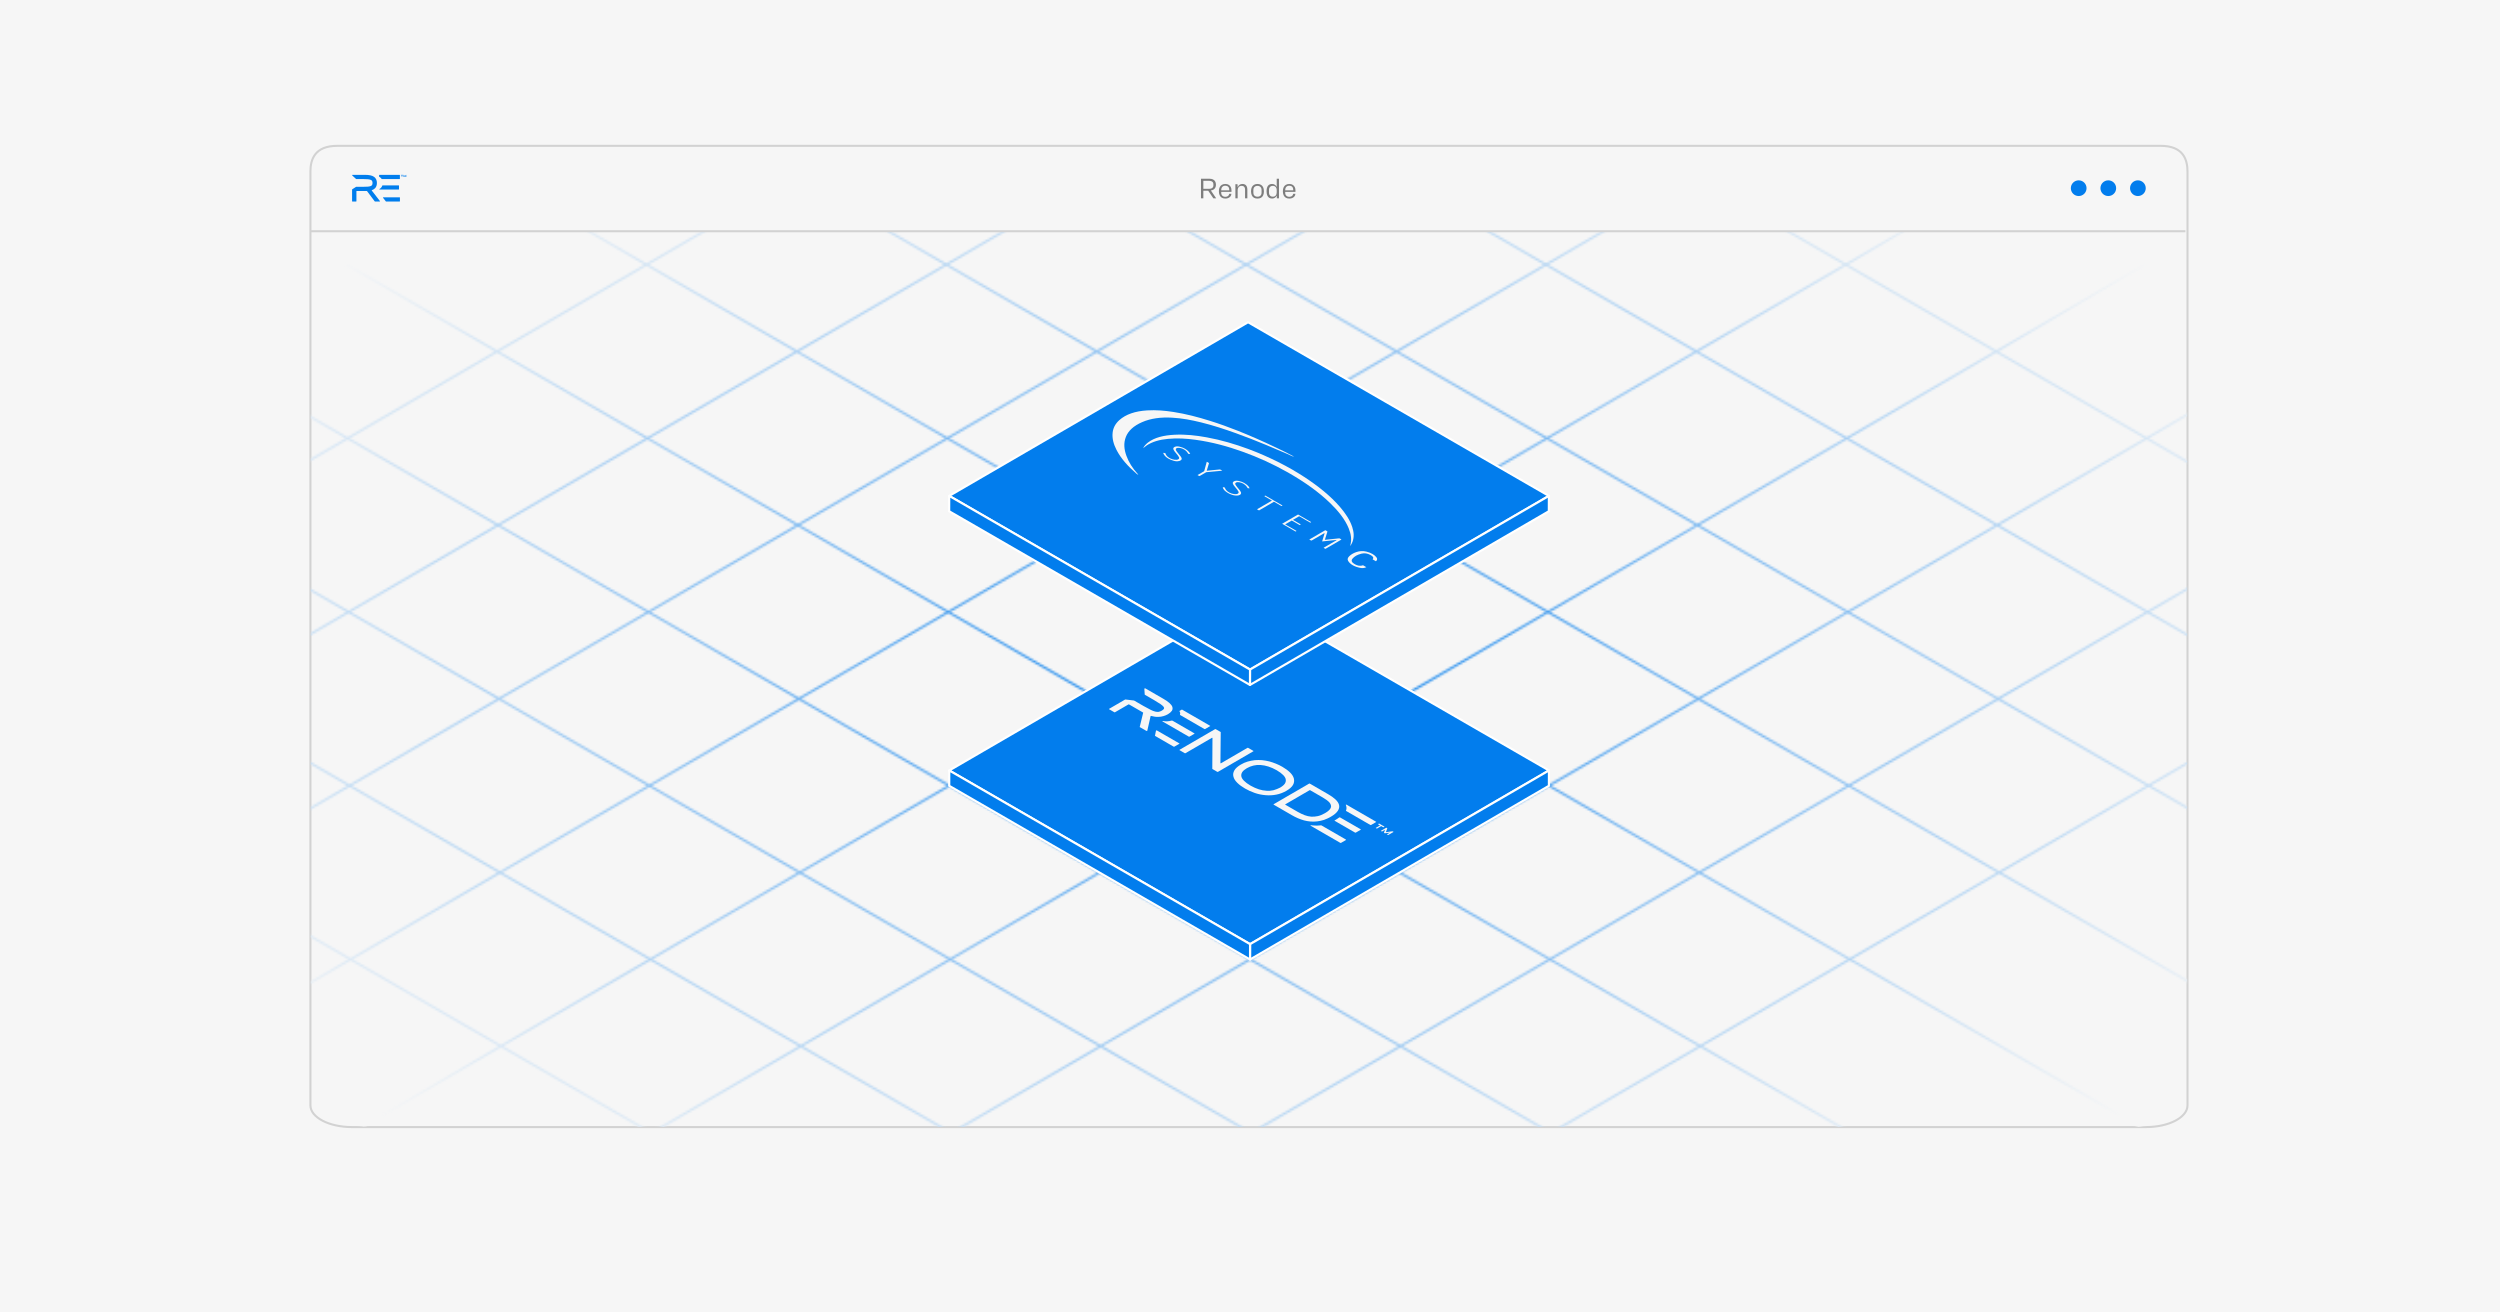<svg width="1200" height="630" viewBox="0 0 1200 630" fill="none" xmlns="http://www.w3.org/2000/svg">
<rect width="1200" height="630" fill="#F6F6F6"/>
<path d="M1037.06 70H161.944C150.929 70 149 76.668 149 82.426V530.574C149 536.332 157.929 541 168.944 541H1030.06C1041.07 541 1050 536.332 1050 530.574V82.426C1050 76.668 1048.07 70 1037.06 70Z" stroke="#D2D2D2" stroke-miterlimit="10"/>
<g clip-path="url(#clip0_1030_960)">
<mask id="mask0_1030_960" style="mask-type:luminance" maskUnits="userSpaceOnUse" x="-122" y="-82" width="1442" height="793">
<path d="M1246.52 335.779L1318.92 377.582L1319.95 376.984L1247.55 335.182L1175.78 293.748L1246.21 252.327L1245.91 251.806L1174.75 293.157L1103.58 252.07L1174.01 210.65L1173.71 210.129L1102.55 251.48L1031.38 210.393L1101.82 168.973L1101.51 168.452L1030.36 209.803L959.188 168.716L1029.62 127.296L1029.31 126.775L958.16 168.125L886.998 127.039L957.423 85.611L957.117 85.09L885.962 126.441L814.801 85.354L885.233 43.934L884.927 43.413L813.772 84.764L742.603 43.677L813.036 2.257L812.73 1.736L741.575 43.087L670.406 2L740.839 -39.42L740.533 -39.942L669.378 1.409L598.209 -39.678L668.642 -81.098L668.336 -81.619L597.181 -40.268L525.206 -81.82L524.178 -81.223L596.153 -39.671L525.449 1.416L453.475 -40.136L452.446 -39.539L524.421 2.014L453.725 43.1L381.75 1.548L380.722 2.146L452.697 43.698L382 84.785L310.046 43.191L309.018 43.788L380.993 85.34L310.296 126.427L238.322 84.875L237.293 85.472L309.268 127.025L238.565 168.111L166.59 126.559L165.562 127.157L237.536 168.709L166.84 209.789L94.865 168.236L93.837 168.834L165.812 210.386L95.108 251.473L23.134 209.921L22.105 210.518L94.08 252.07L23.384 293.15L-48.591 251.598L-49.619 252.195L22.356 293.748L-48.348 334.834L-120.323 293.282L-121.351 293.88L-49.376 335.432L-119.809 376.852L-119.503 377.373L-48.348 336.022L22.821 377.109L-47.611 418.529L-47.306 419.05L23.849 377.7L95.018 418.786L24.586 460.207L24.891 460.728L96.046 419.377L167.215 460.464L96.783 501.884L97.088 502.405L168.243 461.054L239.405 502.141L168.98 543.568L169.286 544.089L240.44 502.738L311.602 543.825L241.17 585.245L241.476 585.766L312.631 544.416L383.799 585.503L313.367 626.923L313.673 627.444L384.828 586.093L455.997 627.18L385.564 668.6L385.87 669.121L457.025 627.77L528.194 668.857L457.761 710.277L458.067 710.798L529.222 669.448L600.988 710.882L602.016 710.284L530.25 668.85L600.953 627.763L672.72 669.197L745.125 711L746.153 710.402L673.748 668.6L601.982 627.166L672.678 586.079L744.444 627.513L816.85 669.316L817.878 668.718L745.299 626.812L673.706 585.482L744.41 544.395L816.002 585.725L888.582 627.624L889.603 627.027L817.024 585.127L745.431 543.797L816.127 502.718L887.894 544.152L960.299 585.954L961.328 585.357L888.922 543.554L817.156 502.12L887.859 461.033L959.452 502.363L1032.03 544.263L1033.06 543.665L960.48 501.759L888.887 460.429L959.584 419.349L1031.35 460.783L1103.76 502.586L1104.78 501.988L1032.38 460.186L960.612 418.752L1031.31 377.672L1102.9 419.002L1175.48 460.901L1176.51 460.304L1103.93 418.397L1032.34 377.067L1103.03 335.981L1174.8 377.415L1247.2 419.217L1248.23 418.62L1175.83 376.817L1104.06 335.383L1174.76 294.296L1246.53 335.731L1246.52 335.779ZM525.463 2.576L596.632 43.663L525.936 84.75L454.767 43.663L525.463 2.576ZM600.481 543.249L529.312 502.162L600.016 461.075L671.184 502.162L600.481 543.249ZM525.936 85.938L597.105 127.025L526.408 168.111L455.239 127.025L525.936 85.938ZM600.016 459.88L528.854 418.793L599.55 377.707L670.712 418.793L600.016 459.88ZM526.415 169.299L597.584 210.386L526.888 251.473L455.719 210.386L526.415 169.299ZM599.543 376.519L528.381 335.432L599.085 294.345L670.247 335.432L599.543 376.519ZM526.888 252.661L598.049 293.748L527.346 334.834L456.184 293.748L526.888 252.661ZM671.268 334.834L600.106 293.748L670.802 252.661L741.964 293.748L671.268 334.827V334.834ZM599.078 293.15L527.916 252.063L598.612 210.977L669.774 252.063L599.078 293.15ZM454.69 210.984L525.859 252.07L455.156 293.157L383.987 252.07L454.69 210.984ZM382.966 252.668L454.135 293.755L383.438 334.841L312.269 293.755L382.966 252.668ZM455.156 294.345L526.318 335.432L455.621 376.519L384.459 335.432L455.156 294.345ZM527.353 336.029L598.515 377.116L527.819 418.196L456.657 377.109L527.353 336.029ZM671.733 418.203L600.571 377.116L671.275 336.029L742.437 377.116L671.733 418.203ZM743.465 376.519L672.296 335.432L742.992 294.345L814.161 335.432L743.465 376.519ZM815.19 334.834L744.021 293.748L814.717 252.661L885.886 293.748L815.19 334.834ZM742.992 293.157L671.831 252.07L742.527 210.991L813.689 252.077L742.992 293.164V293.157ZM670.795 251.473L599.633 210.386L670.33 169.299L741.492 210.386L670.795 251.473ZM598.605 209.796L527.436 168.709L598.133 127.622L669.302 168.709L598.605 209.789V209.796ZM454.218 127.622L525.387 168.709L454.69 209.796L383.522 168.709L454.218 127.622ZM382.5 169.299L453.669 210.386L382.966 251.473L311.797 210.386L382.5 169.299ZM310.769 210.984L381.938 252.07L311.241 293.157L240.072 252.07L310.769 210.984ZM239.044 252.661L310.213 293.748L239.51 334.834L168.341 293.748L239.044 252.661ZM311.241 294.345L382.41 335.432L311.707 376.519L240.538 335.432L311.241 294.345ZM383.438 336.029L454.6 377.116L383.897 418.203L312.735 377.116L383.438 336.029ZM455.635 377.707L526.797 418.793L456.094 459.88L384.932 418.793L455.635 377.707ZM527.825 419.391L598.994 460.478L528.291 501.564L457.122 460.478L527.825 419.391ZM672.213 501.564L601.044 460.478L671.74 419.398L742.909 460.485L672.213 501.564ZM743.93 459.88L672.768 418.793L743.472 377.707L814.641 418.793L743.937 459.88H743.93ZM815.662 418.196L744.493 377.109L815.19 336.029L886.358 377.116L815.662 418.203V418.196ZM887.38 376.519L816.211 335.432L886.907 294.352L958.076 335.439L887.38 376.526V376.519ZM959.104 334.841L887.935 293.755L958.632 252.668L1029.8 293.755L959.104 334.841ZM886.907 293.157L815.738 252.07L886.435 210.991L957.604 252.077L886.907 293.157ZM814.71 251.473L743.548 210.386L814.245 169.299L885.407 210.386L814.71 251.473ZM742.52 209.796L671.358 168.709L742.055 127.629L813.216 168.716L742.52 209.803V209.796ZM670.323 168.111L599.154 127.025L669.851 85.938L741.019 127.025L670.323 168.111ZM598.133 126.434L526.964 85.347L597.66 44.261L668.829 85.347L598.133 126.434ZM453.746 44.261L524.914 85.347L454.218 126.434L383.049 85.347L453.746 44.261ZM382.021 85.938L453.19 127.025L382.493 168.111L311.331 127.018L382.028 85.931L382.021 85.938ZM310.303 127.615L381.472 168.702L310.769 209.789L239.6 168.702L310.303 127.615ZM238.572 169.299L309.741 210.386L239.044 251.473L167.875 210.386L238.572 169.299ZM166.854 210.984L238.023 252.07L167.319 293.157L96.15 252.07L166.854 210.984ZM95.122 252.668L166.291 293.755L95.595 334.841L24.426 293.755L95.122 252.668ZM167.319 294.345L238.488 335.432L167.792 376.519L96.623 335.432L167.319 294.345ZM239.51 336.029L310.678 377.116L239.982 418.196L168.813 377.109L239.51 336.029ZM311.707 377.714L382.869 418.8L312.172 459.887L241.01 418.8L311.707 377.721V377.714ZM383.904 419.391L455.066 460.478L384.369 501.557L313.207 460.471L383.904 419.391ZM456.094 461.075L527.263 502.162L456.566 543.242L385.404 502.155L456.101 461.075H456.094ZM528.291 502.752L599.46 543.839L528.763 584.919L457.594 543.832L528.291 502.752ZM600.481 544.437L671.65 585.523L600.953 626.603L529.785 585.516L600.481 544.437ZM672.678 584.926L601.509 543.839L672.213 502.752L743.381 543.839L672.678 584.926ZM744.403 543.242L673.234 502.155L743.93 461.068L815.099 502.155L744.403 543.235V543.242ZM744.959 460.478L815.662 419.391L886.831 460.478L816.127 501.564L744.966 460.478H744.959ZM887.859 459.88L816.69 418.793L887.387 377.707L958.555 418.793L887.859 459.873V459.88ZM888.408 377.109L959.104 336.029L1030.27 377.116L959.577 418.203L888.415 377.116L888.408 377.109ZM1031.29 376.519L960.126 335.432L1030.82 294.345L1101.99 335.432L1031.29 376.512V376.519ZM1103.02 334.841L1031.85 293.755L1102.55 252.668L1173.72 293.755L1103.02 334.841ZM1030.82 293.157L959.653 252.07L1030.36 210.984L1101.53 252.07L1030.82 293.157ZM958.625 251.48L887.456 210.393L958.16 169.306L1029.33 210.393L958.625 251.48ZM886.435 209.796L815.273 168.709L885.976 127.622L957.138 168.709L886.435 209.796ZM814.238 168.111L743.076 127.025L813.779 85.938L884.941 127.025L814.238 168.111ZM742.048 126.434L670.879 85.347L741.582 44.261L812.751 85.347L742.048 126.434ZM669.851 84.75L598.682 43.663L669.385 2.576L740.554 43.663L669.851 84.75ZM597.653 43.073L526.485 1.986L597.188 -39.101L668.357 1.986L597.653 43.073ZM23.405 294.345L94.573 335.432L23.87 376.519L-47.299 335.432L23.405 294.345ZM95.595 336.029L166.764 377.116L96.06 418.203L24.891 377.116L95.595 336.029ZM167.792 377.707L238.961 418.793L168.257 459.88L97.088 418.793L167.792 377.707ZM239.989 419.391L311.151 460.478L240.447 501.564L169.286 460.478L239.989 419.391ZM312.179 461.075L383.341 502.162L312.638 543.249L241.476 502.162L312.179 461.075ZM384.376 502.752L455.538 543.839L384.835 584.926L313.666 543.839L384.369 502.752H384.376ZM456.566 544.437L527.735 585.523L457.032 626.61L385.863 585.523L456.566 544.437ZM528.763 586.114L599.932 627.201L529.229 668.287L458.06 627.201L528.763 586.114Z" fill="white"/>
</mask>
<g mask="url(#mask0_1030_960)">
<path d="M149 111H1050V530.587C1050 536.335 1041.07 541 1030.06 541H168.944C157.935 541 149 536.335 149 530.587V111Z" fill="url(#paint0_radial_1030_960)"/>
</g>
</g>
<path d="M743.493 369.822L600.037 453.191L455.649 369.822L599.099 286.461L743.493 369.822Z" fill="#027DED" stroke="white" stroke-width="1.042" stroke-linejoin="round"/>
<path d="M743.493 369.822L743.472 377.193L600.016 460.561L600.036 453.19L743.493 369.822Z" fill="#027DED" stroke="white" stroke-width="1.042" stroke-linejoin="round"/>
<path d="M600.036 453.19L600.016 460.561L455.628 377.193L455.649 369.822L600.036 453.19Z" fill="#027DED" stroke="white" stroke-width="1.042" stroke-linejoin="round"/>
<path d="M743.465 238.029L600.009 321.391L455.621 238.029L599.071 154.668L743.465 238.029Z" fill="#027DED" stroke="white" stroke-width="1.042" stroke-linejoin="round"/>
<path d="M743.465 238.028L743.444 245.399L599.988 328.768L600.009 321.39L743.465 238.028Z" fill="#027DED" stroke="white" stroke-width="1.042" stroke-linejoin="round"/>
<path d="M600.009 321.39L599.988 328.768L455.601 245.399L455.621 238.028L600.009 321.39Z" fill="#027DED" stroke="white" stroke-width="1.042" stroke-linejoin="round"/>
<path d="M568.836 215.413C569.517 215.802 570.079 216.268 570.559 216.782C570.871 217.122 571.135 217.477 571.302 217.887C570.962 217.949 570.67 217.887 570.343 217.817C569.926 217.101 569.433 216.386 568.481 215.816C568.433 215.788 568.391 215.761 568.342 215.733C567.787 215.413 567.161 215.142 566.39 215.01C564.98 214.774 564.125 215.233 564.466 216.066C564.639 216.483 564.959 216.865 565.272 217.254C565.737 217.831 566.203 218.415 566.647 218.998C566.89 219.311 567.099 219.63 567.182 219.971C567.37 220.721 566.592 221.312 565.279 221.402C564.681 221.444 564.091 221.388 563.556 221.235C562.472 220.923 561.534 220.547 560.749 220.096C559.533 219.394 558.693 218.498 558.303 217.365C558.783 217.386 559.082 217.449 559.408 217.567C559.61 218.442 560.249 219.2 561.333 219.825C561.423 219.88 561.52 219.929 561.61 219.978C562.257 220.311 562.972 220.568 563.813 220.679C565.39 220.888 566.355 220.304 565.883 219.408C565.536 218.734 564.966 218.109 564.445 217.47C564.014 216.949 563.563 216.435 563.319 215.872C563.111 215.399 563.055 214.934 563.743 214.566C564.445 214.184 565.286 214.204 566.119 214.385C567.182 214.621 568.071 214.969 568.822 215.399L568.836 215.413Z" fill="#F6F6F6"/>
<path d="M620.344 218.741C620.608 218.894 620.885 219.06 621.212 219.248C619.989 218.977 619.232 218.463 618.336 218.074C614.807 216.539 611.242 215.031 607.658 213.544C602.906 211.571 598.07 209.675 593.096 207.889C587.712 205.958 582.209 204.144 576.374 202.713C571.913 201.623 567.349 200.733 562.5 200.476C557.296 200.198 552.461 200.775 548.237 202.616C544.11 204.408 541.56 206.805 540.421 209.709C539.226 212.759 539.587 215.802 540.699 218.838C541.804 221.853 543.589 224.736 546.09 227.467C546.208 227.592 546.292 227.731 546.424 227.904C546.243 227.842 546.09 227.772 545.958 227.696C545.764 227.585 545.618 227.46 545.479 227.342C541.366 223.799 538.017 220.04 535.919 215.941C534.537 213.239 533.752 210.494 534.064 207.674C534.3 205.52 535.245 203.484 537.288 201.65C540.435 198.844 544.923 197.343 550.634 196.989C554.913 196.725 559.068 197.093 563.188 197.732C569.343 198.684 575.074 200.219 580.66 201.963C585.294 203.408 589.747 205.027 594.089 206.743C597.007 207.896 599.849 209.105 602.676 210.328C605.997 211.773 609.256 213.273 612.458 214.809C614.98 216.018 617.523 217.212 619.927 218.512C620.059 218.581 620.191 218.658 620.33 218.734L620.344 218.741Z" fill="#F6F6F6"/>
<path d="M579.861 221.958C580.035 222.055 580.181 222.16 580.327 222.278C579.965 223.466 579.604 224.681 579.229 225.96C581.424 225.744 583.522 225.536 585.593 225.328C585.794 225.404 585.968 225.48 586.135 225.578C586.315 225.682 586.482 225.8 586.677 225.939C584.057 226.182 581.542 226.418 578.986 226.661L575.825 228.496C575.602 228.468 575.45 228.398 575.311 228.322C575.255 228.287 575.199 228.252 575.144 228.218C575.088 228.183 575.04 228.148 574.984 228.12C574.929 228.093 574.866 228.058 574.803 228.03L578.006 226.168C578.416 224.674 578.819 223.209 579.243 221.652C579.486 221.757 579.687 221.854 579.861 221.951V221.958Z" fill="#F6F6F6"/>
<path d="M597.306 231.859C597.765 232.123 598.181 232.421 598.57 232.741C599.161 233.227 599.592 233.776 599.828 234.36C599.501 234.429 599.23 234.367 598.911 234.311C598.564 233.811 598.279 233.283 597.73 232.824C597.452 232.588 597.153 232.373 596.82 232.178C596.306 231.88 595.708 231.643 594.972 231.504C594.388 231.393 593.812 231.359 593.311 231.629C592.825 231.9 592.839 232.234 593.006 232.574C593.374 233.318 594.027 233.992 594.562 234.686C594.951 235.193 595.402 235.68 595.632 236.229C596.069 237.271 594.951 237.993 593.11 237.868C592.957 237.861 592.811 237.84 592.679 237.82C591.706 237.695 590.477 237.243 589.407 236.625C588.066 235.853 586.975 234.818 586.954 233.832C587.281 233.86 587.573 233.908 587.934 234.033C588.149 234.895 588.768 235.666 589.858 236.298C589.97 236.361 590.081 236.423 590.199 236.479C590.852 236.812 591.561 237.062 592.415 237.167C593.957 237.354 594.881 236.791 594.444 235.923C594.11 235.242 593.527 234.617 593.013 233.985C592.575 233.443 592.089 232.915 591.852 232.331C591.651 231.859 591.623 231.393 592.325 231.032C593.006 230.685 593.812 230.705 594.617 230.865C595.68 231.074 596.556 231.428 597.306 231.859Z" fill="#F6F6F6"/>
<path d="M615.571 242.612C615.536 242.779 615.39 242.855 615.05 242.876L611.513 240.833L604.365 244.988C604.128 244.911 603.941 244.835 603.788 244.745C603.635 244.654 603.51 244.557 603.392 244.439C605.747 243.07 608.095 241.702 610.541 240.284L606.977 238.228C606.956 238.013 607.123 237.943 607.394 237.895L615.571 242.619V242.612Z" fill="#F6F6F6"/>
<path d="M658.783 265.897C659.555 266.342 660.18 266.87 660.659 267.474C661.152 268.1 661.229 268.739 660.451 269.406L658.846 268.482C659.575 267.641 658.943 267.043 658.012 266.509C657.901 266.446 657.783 266.377 657.658 266.314C656.463 265.675 655.074 265.369 653.51 265.751C651.544 266.231 650.085 267.064 649.182 268.176C648.432 269.1 648.814 269.961 650.238 270.781C650.287 270.809 650.335 270.837 650.391 270.865C651.503 271.476 652.725 271.858 654.247 271.323L655.845 272.247C654.948 272.685 653.955 272.782 652.934 272.581C651.496 272.296 650.28 271.865 649.3 271.302C648.321 270.739 647.598 270.059 647.105 269.246C646.612 268.447 646.945 267.641 647.709 266.925C648.543 266.126 649.641 265.48 651.016 265.008C652.559 264.466 654.205 264.355 655.872 264.772C656.991 265.05 657.971 265.432 658.783 265.904V265.897Z" fill="#F6F6F6"/>
<path d="M643.451 258.666C643.617 258.763 643.763 258.86 643.902 258.985C641.352 260.465 638.803 261.945 636.239 263.439C636.059 263.376 635.899 263.307 635.76 263.223C635.607 263.133 635.468 263.036 635.336 262.911L641.533 259.312C641.505 259.27 641.478 259.222 641.443 259.18C639.206 259.416 636.955 259.645 634.62 259.889C635.03 258.541 635.426 257.256 635.815 255.963L635.67 255.915L629.535 259.479C629.25 259.43 629.056 259.347 628.889 259.256C628.736 259.166 628.611 259.069 628.458 258.972L636.142 254.504C636.364 254.602 636.552 254.692 636.725 254.796C636.885 254.887 637.038 254.991 637.184 255.102C636.781 256.387 636.378 257.693 635.927 259.124C638.407 258.867 640.665 258.624 642.881 258.395C643.089 258.478 643.277 258.569 643.451 258.666Z" fill="#F6F6F6"/>
<path d="M629.354 250.592C629.306 250.724 629.167 250.787 628.889 250.856L623.595 247.799L620.608 249.536L624.338 251.69C624.29 251.884 624.144 251.947 623.852 252.037L620.059 249.849L616.884 251.697L622.275 254.809C622.254 255.004 622.129 255.073 621.879 255.136L615.425 251.412C617.961 249.939 620.489 248.466 623.074 246.966L629.361 250.599L629.354 250.592Z" fill="#F6F6F6"/>
<path d="M620.587 225.59C622.435 226.653 624.227 227.757 625.957 228.883C632.682 233.274 638.594 238.005 643.138 243.264C645.82 246.376 647.973 249.586 649.085 253.011C649.842 255.352 650.085 257.708 649.203 260.056C648.925 260.778 648.578 261.487 648.022 262.161C648.981 259.173 648.508 256.367 647.369 253.581C645.59 249.246 642.367 245.251 638.435 241.444C633.078 236.261 626.561 231.613 619.197 227.354C618.676 227.056 618.148 226.757 617.62 226.458C611.104 222.804 604.066 219.539 596.34 216.781C589.31 214.266 581.932 212.209 573.852 211.098C569.517 210.5 565.14 210.229 560.707 210.646C556.581 211.028 553.024 212.029 550.279 213.904C549.71 214.293 549.314 214.752 548.716 215.134C549.168 214.148 549.96 213.251 551.009 212.432C554.184 209.972 558.644 208.944 563.75 208.68C569.044 208.409 574.157 209 579.18 209.917C586.288 211.216 592.853 213.182 599.119 215.502C604.191 217.378 608.95 219.49 613.507 221.769C615.946 222.992 618.308 224.256 620.587 225.569V225.59Z" fill="#F6F6F6"/>
<path d="M646 402.976C646.111 403.038 646.056 403.142 646.056 403.205L643.687 404.581C643.65 404.604 643.594 404.613 643.52 404.608C643.464 404.643 643.402 404.608 643.346 404.574L629.111 396.355C629.056 396.32 628.993 396.223 629.049 396.188C629.049 396.126 629.16 396.119 629.278 396.119C629.556 396.153 629.959 396.188 630.237 396.216C631.48 396.348 632.668 396.313 633.912 396.181L633.967 396.146H634.085C634.141 396.112 634.204 396.146 634.259 396.181L646.007 402.962L646 402.976Z" fill="#F6F6F6"/>
<path d="M640.574 393.896C640.519 393.868 640.574 393.833 640.685 393.771L641.422 393.34C641.929 393.048 642.436 392.687 642.881 392.354C642.881 392.354 642.936 392.326 643.048 392.326C643.103 392.291 643.166 392.326 643.214 392.354L653.149 398.085C653.26 398.148 653.26 398.217 653.149 398.28L650.78 399.655C650.743 399.674 650.687 399.683 650.613 399.683C650.558 399.718 650.502 399.683 650.447 399.655L640.63 393.986C640.593 393.963 640.574 393.931 640.574 393.889V393.896Z" fill="#F6F6F6"/>
<path d="M646.021 386.399C645.965 386.364 646.021 386.274 646.021 386.204C646.077 386.17 646.243 386.204 646.306 386.232L660.492 394.423C660.611 394.492 660.604 394.555 660.492 394.618L658.123 395.993C658.086 396.016 658.031 396.028 657.957 396.028C657.901 396.063 657.839 396.028 657.783 395.993L646.097 389.247C646.06 389.224 646.042 389.192 646.042 389.15V389.087L646.097 389.053C646.375 388.358 646.375 387.642 646.195 386.955C646.139 386.788 646.132 386.593 646.021 386.399Z" fill="#F6F6F6"/>
<path d="M664.571 396.784C664.626 396.819 664.689 396.854 664.515 396.819L664.063 397.083C664.063 397.083 664.008 397.118 663.945 397.083L662.98 396.527L660.951 397.708C660.951 397.708 660.895 397.736 660.84 397.708L660.388 397.444C660.388 397.444 660.333 397.409 660.388 397.382L662.417 396.2L661.451 395.645C661.451 395.645 661.396 395.617 661.451 395.582L661.903 395.318C661.903 395.318 661.958 395.283 662.014 395.318L664.571 396.791V396.784Z" fill="#F6F6F6"/>
<path d="M668.885 399.274C668.885 399.274 668.94 399.308 668.885 399.343L666.349 400.816C666.349 400.816 666.293 400.844 666.238 400.816L665.786 400.552C665.786 400.552 665.731 400.517 665.786 400.489L667.197 399.67L664.772 399.961C664.735 399.985 664.696 399.985 664.654 399.961L664.313 399.767V399.697L664.814 398.294L663.403 399.114C663.403 399.114 663.348 399.142 663.292 399.114L662.841 398.85C662.841 398.85 662.785 398.815 662.841 398.787L665.376 397.315C665.376 397.315 665.432 397.28 665.494 397.315L665.891 397.544V397.613L665.224 399.447L668.336 399.024C668.392 398.989 668.447 399.024 668.454 399.024L668.906 399.288L668.885 399.274Z" fill="#F6F6F6"/>
<path d="M580.827 348.365C580.945 348.434 580.938 348.497 580.827 348.559L578.458 349.935C578.421 349.958 578.365 349.969 578.291 349.969C578.236 349.997 578.18 349.969 578.124 349.935L566.494 343.217C566.439 343.182 566.376 343.147 566.376 343.085C566.488 342.689 566.55 342.265 566.369 341.841C566.258 341.709 566.203 341.549 566.14 341.382C566.14 341.313 566.14 341.25 566.258 341.188L567.154 340.667C567.266 340.597 567.377 340.597 567.495 340.667L580.827 348.365Z" fill="#F6F6F6"/>
<path d="M552.294 343.716L550.696 350.761C550.641 350.796 550.641 350.858 550.522 350.858C550.411 350.858 550.3 350.858 550.245 350.823L547.125 349.017C547.088 348.994 547.07 348.961 547.07 348.92L548.723 342.104C548.723 342.058 548.705 342.026 548.668 342.007L541.915 338.11C541.859 338.082 541.748 338.082 541.692 338.11L535.21 341.875C535.099 341.945 534.988 341.938 534.87 341.875L532.376 340.437C532.258 340.367 532.258 340.305 532.376 340.242L539.983 335.817C540.039 335.782 540.094 335.754 540.206 335.754L544.339 336.248L544.45 336.31L548.876 338.867C550.182 339.617 551.314 340.208 552.225 340.666C553.135 341.125 553.871 341.423 554.601 341.583C555.17 341.708 555.677 341.743 556.129 341.681C556.581 341.611 557.143 341.417 557.706 341.09C558.213 340.798 558.547 340.465 558.72 340.173C558.832 339.909 558.769 339.617 558.547 339.284C558.262 338.922 557.748 338.436 557.011 337.943C556.219 337.415 555.198 336.762 553.948 336.039L549.522 333.483C549.485 333.459 549.466 333.427 549.466 333.385L549.286 330.606C549.23 330.572 549.286 330.537 549.341 330.509L549.453 330.447C549.564 330.377 549.682 330.377 549.793 330.447L558.304 335.358C559.547 336.081 560.631 336.769 561.312 337.422C562.048 338.11 562.562 338.728 562.736 339.353C562.91 340.041 562.861 340.666 562.465 341.222C562.069 341.778 561.451 342.334 560.603 342.827C559.248 343.612 557.72 344.036 556.143 344.105C555.01 344.175 553.822 344.008 552.516 343.647C552.516 343.647 552.461 343.612 552.398 343.647C552.287 343.647 552.343 343.681 552.287 343.716H552.294Z" fill="#F6F6F6"/>
<path d="M558.026 346.306C557.97 346.272 557.908 346.174 557.97 346.14C557.97 346.077 558.081 346.077 558.192 346.077C558.866 346.209 559.554 346.272 560.172 346.244C560.909 346.216 561.701 346.077 562.375 345.883C562.43 345.855 562.597 345.883 562.653 345.917L562.708 345.883L573.317 352.01C573.435 352.08 573.435 352.142 573.317 352.205L570.948 353.58C570.911 353.599 570.855 353.608 570.781 353.608C570.725 353.643 570.663 353.608 570.607 353.573L558.012 346.3L558.026 346.306Z" fill="#F6F6F6"/>
<path d="M566.112 356.853C566.231 356.923 566.224 357.048 566.057 357.02L563.688 358.395C563.651 358.419 563.595 358.428 563.521 358.423C563.465 358.458 563.403 358.423 563.347 358.388L554.441 353.247C554.404 353.224 554.385 353.192 554.385 353.15L554.879 350.691C554.934 350.656 554.934 350.594 555.045 350.594C555.163 350.594 555.275 350.594 555.33 350.628L566.105 356.853H566.112Z" fill="#F6F6F6"/>
<path d="M601.593 360.423C601.711 360.493 601.766 360.59 601.593 360.625L584.627 370.483C584.59 370.506 584.535 370.516 584.46 370.511C584.405 370.546 584.342 370.511 584.287 370.476L581.959 369.135C581.922 369.112 581.904 369.08 581.904 369.038L581.987 354.199L581.876 354.136C581.82 354.101 581.758 354.136 581.709 354.164L569.023 361.535C568.912 361.597 568.801 361.597 568.69 361.535L566.196 360.09C566.078 360.02 566.078 359.958 566.196 359.895L583.217 350.002C583.328 349.933 583.446 349.933 583.564 350.002L585.892 351.343C585.929 351.366 585.947 351.399 585.947 351.44L585.808 366.315L585.919 366.377C585.919 366.377 586.037 366.377 586.086 366.349L598.772 358.978C598.883 358.909 599.001 358.909 599.119 358.978L601.613 360.416L601.593 360.423Z" fill="#F6F6F6"/>
<path d="M621.066 373.756C621.295 374.812 621.191 375.791 620.635 376.771C620.073 377.75 619.003 378.702 617.481 379.584C615.96 380.467 614.32 381.092 612.632 381.419C610.937 381.745 609.179 381.849 607.428 381.683C605.733 381.551 603.976 381.189 602.336 380.634C600.689 380.078 599.105 379.355 597.626 378.501C596.146 377.646 594.902 376.736 593.937 375.784C592.915 374.798 592.283 373.783 592.054 372.804C591.762 371.79 591.929 370.768 592.492 369.789C593.047 368.809 594.117 367.857 595.639 366.975C596.653 366.384 597.716 365.891 598.848 365.565C599.981 365.238 601.169 365.009 602.294 364.877C603.475 364.78 604.608 364.78 605.803 364.877C606.88 364.974 608.061 365.203 609.2 365.46C610.284 365.759 611.409 366.148 612.486 366.579C613.507 366.968 614.529 367.496 615.55 368.08C617.03 368.934 618.273 369.851 619.239 370.803C620.212 371.748 620.837 372.769 621.066 373.749V373.756ZM611.312 379.293C612.382 379.001 613.514 378.535 614.473 378.049C615.543 377.424 616.272 376.799 616.724 376.146C617.113 375.52 617.28 374.832 617.162 374.179C617.099 373.492 616.648 372.769 615.96 372.054C615.223 371.303 614.202 370.511 612.84 369.726C611.479 368.941 610.117 368.351 608.811 367.927C607.512 367.496 606.268 367.302 605.08 367.204C603.892 367.107 602.815 367.204 601.683 367.468C600.55 367.732 599.481 368.156 598.466 368.747C597.452 369.337 596.716 369.955 596.271 370.615C595.882 371.241 595.715 371.928 595.833 372.582C595.944 373.304 596.347 373.985 597.091 374.742C597.834 375.499 598.855 376.284 600.217 377.07C601.579 377.855 602.94 378.445 604.24 378.876C605.49 379.272 606.782 379.501 607.915 379.564C609.103 379.661 610.18 379.564 611.312 379.3" fill="#F6F6F6"/>
<path d="M638.872 391.998C637.802 392.624 636.725 393.11 635.544 393.541C634.412 393.867 633.342 394.166 632.265 394.263C631.133 394.388 630.063 394.423 628.986 394.326C627.909 394.228 626.895 394.034 625.874 393.77C624.908 393.478 623.887 393.152 622.928 392.721C622.018 392.332 621.052 391.839 620.142 391.311L611.354 386.232C611.235 386.163 611.235 386.1 611.354 386.03L628.375 376.137C628.486 376.075 628.597 376.075 628.715 376.137L637.504 381.216C638.921 382.036 640.053 382.821 640.97 383.675C641.88 384.53 642.506 385.412 642.735 386.329C642.964 387.246 642.804 388.198 642.186 389.143C641.575 390.095 640.505 391.047 638.865 391.998H638.872ZM632.536 391.734C633.606 391.505 634.794 391.012 635.975 390.324C636.767 389.865 637.441 389.407 637.893 388.948C638.344 388.552 638.622 388.129 638.789 387.705C638.955 387.274 638.955 386.885 638.837 386.496C638.726 386.107 638.553 385.676 638.212 385.28C637.809 384.856 637.413 384.433 636.85 384.037C636.225 383.606 635.6 383.182 634.863 382.758L628.847 379.285C628.791 379.257 628.68 379.257 628.625 379.285L616.905 386.1C616.849 386.135 616.849 386.197 616.905 386.232L622.921 389.706C623.998 390.331 625.137 390.852 626.207 391.276C627.228 391.672 628.305 391.901 629.375 391.998C630.396 392.061 631.473 391.964 632.543 391.734" fill="#F6F6F6"/>
<path d="M149 111L1049 111" stroke="#D2D2D2" stroke-miterlimit="10"/>
<path d="M191.367 88.994H183.625C183.569 88.994 183.522 89.032 183.504 89.079C183.382 89.452 183.186 89.798 182.934 90.097C182.7 90.349 182.43 90.563 182.131 90.731C182.065 90.769 182.047 90.844 182.084 90.909C182.103 90.946 182.149 90.974 182.196 90.974H191.386C191.461 90.974 191.517 90.918 191.517 90.844V89.116C191.517 89.041 191.461 88.985 191.386 88.985" fill="#007DED"/>
<path d="M191.825 94.713H183.943C183.896 94.713 183.849 94.741 183.831 94.787C183.812 94.834 183.812 94.881 183.84 94.918L185.203 96.674C185.203 96.674 185.269 96.721 185.306 96.721H191.834C191.834 96.721 191.899 96.702 191.928 96.683C191.956 96.655 191.965 96.627 191.965 96.59V94.834C191.965 94.759 191.909 94.703 191.834 94.703" fill="#007DED"/>
<path d="M193.431 83.95H192.488C192.488 83.95 192.46 83.968 192.46 83.978V84.136C192.46 84.136 192.469 84.164 192.488 84.164H192.843V84.921C192.843 84.921 192.852 84.949 192.871 84.949H193.029C193.029 84.949 193.057 84.939 193.057 84.921V84.164H193.412C193.412 84.164 193.44 84.155 193.44 84.136V83.978C193.44 83.978 193.431 83.95 193.412 83.95" fill="#007DED"/>
<path d="M194.991 83.95H194.841C194.841 83.95 194.823 83.95 194.813 83.968L194.365 84.669L193.917 83.968C193.917 83.968 193.898 83.95 193.889 83.95H193.739C193.739 83.95 193.711 83.968 193.711 83.978V84.921C193.711 84.921 193.721 84.949 193.739 84.949H193.898C193.898 84.949 193.926 84.939 193.926 84.921V84.398L194.272 84.939C194.272 84.939 194.29 84.949 194.3 84.958H194.412C194.412 84.958 194.43 84.958 194.44 84.939L194.785 84.398V84.921C194.785 84.921 194.795 84.949 194.813 84.949H194.972C194.972 84.949 195 84.939 195 84.921V83.978C195 83.978 194.991 83.95 194.972 83.95" fill="#007DED"/>
<path d="M182.037 84.869C182.168 84.934 182.289 85.009 182.411 85.093C182.719 85.308 182.99 85.578 183.195 85.896C183.214 85.933 183.261 85.952 183.307 85.952H191.815C191.881 85.952 191.946 85.896 191.946 85.821V84.075C191.946 84 191.89 83.944 191.815 83.944H182.103C182.028 83.944 181.972 84 181.972 84.075V84.766C181.972 84.813 182 84.859 182.037 84.878" fill="#007DED"/>
<path d="M178.432 91.424C178.432 91.424 178.414 91.378 178.414 91.35C178.414 91.322 178.442 91.303 178.47 91.294C179.096 91.107 179.656 90.752 180.095 90.276C180.636 89.659 180.917 88.837 180.917 87.838C180.926 87.259 180.814 86.68 180.59 86.148C180.366 85.634 179.992 85.195 179.534 84.878C179.002 84.523 178.404 84.28 177.779 84.159C176.985 84 176.182 83.925 175.369 83.934H169.149C169.075 83.934 169.019 83.99 169.019 84.065V84.103C169.019 84.103 169.037 84.168 169.056 84.196L170.896 85.914C170.896 85.914 170.952 85.952 170.98 85.952H174.23C175.154 85.952 175.939 85.98 176.565 86.036C177.05 86.064 177.527 86.166 177.984 86.344C178.246 86.437 178.46 86.615 178.61 86.858C178.759 87.156 178.825 87.493 178.806 87.829C178.825 88.165 178.75 88.492 178.61 88.791C178.46 89.024 178.236 89.202 177.975 89.295C177.517 89.463 177.032 89.566 176.546 89.594C175.911 89.65 175.117 89.669 174.193 89.669H170.971C170.971 89.669 170.924 89.669 170.896 89.687L169.056 90.873C169.056 90.873 169 90.939 169 90.985V96.589C169 96.663 169.056 96.72 169.131 96.72H170.952C171.027 96.72 171.083 96.663 171.083 96.589V91.77C171.083 91.77 171.12 91.686 171.167 91.686H176.098C176.098 91.686 176.144 91.695 176.163 91.714L179.871 96.663C179.871 96.663 179.936 96.72 179.973 96.72H182.271C182.318 96.72 182.364 96.692 182.383 96.645C182.402 96.598 182.402 96.552 182.364 96.514L178.423 91.424H178.432Z" fill="#007DED"/>
<path d="M997.769 94.101C999.851 94.101 1001.54 92.413 1001.54 90.332C1001.54 88.25 999.851 86.562 997.769 86.562C995.687 86.562 994 88.25 994 90.332C994 92.413 995.687 94.101 997.769 94.101Z" fill="#027DED"/>
<path d="M1011.98 94.101C1014.06 94.101 1015.75 92.413 1015.75 90.332C1015.75 88.25 1014.06 86.562 1011.98 86.562C1009.9 86.562 1008.21 88.25 1008.21 90.332C1008.21 92.413 1009.9 94.101 1011.98 94.101Z" fill="#027DED"/>
<path d="M1026.19 94.101C1028.27 94.101 1029.96 92.413 1029.96 90.332C1029.96 88.25 1028.27 86.562 1026.19 86.562C1024.11 86.562 1022.42 88.25 1022.42 90.332C1022.42 92.413 1024.11 94.101 1026.19 94.101Z" fill="#027DED"/>
<path d="M576.47 95.188V85.785H580.507C581.195 85.785 581.771 85.901 582.236 86.133C582.709 86.357 583.061 86.683 583.293 87.113C583.534 87.535 583.655 88.051 583.655 88.661C583.655 89.194 583.551 89.663 583.345 90.067C583.139 90.471 582.838 90.794 582.442 91.034C582.047 91.266 581.552 91.404 580.959 91.447L581.075 91.215L583.758 95.188H582.403L579.953 91.55H577.464V90.635H580.301C580.74 90.635 581.118 90.574 581.436 90.454C581.754 90.334 581.999 90.153 582.171 89.912C582.343 89.671 582.429 89.379 582.429 89.035V88.39C582.429 88.038 582.343 87.745 582.171 87.513C582.008 87.272 581.767 87.092 581.449 86.971C581.131 86.851 580.748 86.791 580.301 86.791H577.257L577.605 86.43V95.188H576.47ZM588.188 95.317C587.482 95.317 586.898 95.17 586.433 94.878C585.978 94.586 585.634 94.177 585.402 93.653C585.178 93.12 585.066 92.505 585.066 91.808V91.731C585.066 90.991 585.195 90.368 585.453 89.861C585.711 89.345 586.072 88.958 586.537 88.7C587.001 88.433 587.534 88.3 588.136 88.3C588.781 88.3 589.323 88.433 589.761 88.7C590.2 88.958 590.535 89.319 590.767 89.783C590.999 90.239 591.115 90.776 591.115 91.395V92.092H586.188C586.188 92.169 586.188 92.251 586.188 92.337C586.188 92.414 586.188 92.492 586.188 92.569C586.188 92.948 586.27 93.283 586.433 93.575C586.605 93.859 586.838 94.078 587.13 94.233C587.431 94.388 587.775 94.465 588.162 94.465C588.686 94.465 589.116 94.336 589.452 94.078C589.787 93.812 589.98 93.463 590.032 93.034H591.077C591.051 93.498 590.909 93.902 590.651 94.246C590.393 94.581 590.049 94.844 589.619 95.033C589.198 95.222 588.721 95.317 588.188 95.317ZM586.188 91.499L586.021 91.344H590.213L590.045 91.512V91.279C590.045 90.514 589.873 89.968 589.529 89.641C589.185 89.306 588.725 89.138 588.149 89.138C587.719 89.138 587.358 89.229 587.065 89.409C586.773 89.581 586.554 89.826 586.408 90.144C586.261 90.463 586.188 90.841 586.188 91.279V91.499ZM592.99 95.188V88.429H593.996L594.087 89.783H594.177C594.323 89.328 594.594 88.966 594.989 88.7C595.394 88.433 595.858 88.3 596.382 88.3C596.89 88.3 597.315 88.403 597.659 88.609C598.003 88.816 598.266 89.117 598.446 89.512C598.635 89.908 598.73 90.402 598.73 90.996V95.188H597.634V91.125C597.634 90.652 597.565 90.278 597.427 90.002C597.29 89.719 597.096 89.517 596.847 89.396C596.597 89.267 596.305 89.203 595.97 89.203C595.574 89.203 595.235 89.293 594.951 89.474C594.667 89.654 594.448 89.912 594.293 90.248C594.147 90.574 594.074 90.957 594.074 91.395V95.188H592.99ZM603.592 95.317C602.895 95.317 602.319 95.179 601.863 94.904C601.407 94.62 601.068 94.22 600.844 93.704C600.621 93.18 600.505 92.561 600.496 91.847V91.795C600.496 91.004 600.625 90.351 600.883 89.835C601.141 89.319 601.502 88.936 601.966 88.687C602.431 88.429 602.972 88.3 603.592 88.3C604.211 88.3 604.748 88.429 605.204 88.687C605.668 88.936 606.029 89.319 606.287 89.835C606.545 90.351 606.674 91.004 606.674 91.795V91.847C606.674 92.561 606.562 93.18 606.339 93.704C606.115 94.22 605.776 94.62 605.32 94.904C604.864 95.179 604.288 95.317 603.592 95.317ZM603.592 94.414C604.004 94.414 604.357 94.336 604.649 94.181C604.942 94.027 605.165 93.807 605.32 93.524C605.475 93.231 605.552 92.879 605.552 92.466V91.15C605.552 90.763 605.47 90.424 605.307 90.132C605.152 89.839 604.929 89.611 604.636 89.448C604.344 89.284 603.996 89.203 603.592 89.203C603.187 89.203 602.835 89.284 602.534 89.448C602.242 89.611 602.014 89.839 601.85 90.132C601.696 90.424 601.618 90.763 601.618 91.15V92.466C601.618 92.879 601.696 93.231 601.85 93.524C602.014 93.807 602.242 94.027 602.534 94.181C602.826 94.336 603.179 94.414 603.592 94.414ZM610.61 95.304C610.025 95.304 609.535 95.17 609.139 94.904C608.744 94.629 608.447 94.233 608.249 93.717C608.052 93.201 607.953 92.578 607.953 91.847V91.705C607.953 91.138 608.013 90.643 608.133 90.222C608.254 89.792 608.426 89.435 608.649 89.151C608.881 88.868 609.161 88.657 609.488 88.519C609.814 88.373 610.188 88.3 610.61 88.3C611.1 88.3 611.534 88.425 611.912 88.674C612.299 88.915 612.574 89.237 612.738 89.641H612.828V85.785H613.912V95.188H612.88L612.828 93.962H612.738C612.583 94.375 612.312 94.702 611.925 94.942C611.547 95.183 611.108 95.304 610.61 95.304ZM610.984 94.414C611.551 94.414 611.998 94.229 612.325 93.859C612.652 93.489 612.815 92.995 612.815 92.376V91.228C612.815 90.824 612.742 90.471 612.596 90.17C612.45 89.861 612.239 89.624 611.964 89.461C611.689 89.289 611.362 89.203 610.984 89.203C610.597 89.203 610.266 89.28 609.991 89.435C609.715 89.59 609.5 89.809 609.346 90.093C609.191 90.376 609.114 90.729 609.114 91.15V92.453C609.114 92.866 609.191 93.218 609.346 93.511C609.5 93.803 609.715 94.027 609.991 94.181C610.266 94.336 610.597 94.414 610.984 94.414ZM618.896 95.317C618.191 95.317 617.606 95.17 617.142 94.878C616.686 94.586 616.342 94.177 616.11 93.653C615.886 93.12 615.775 92.505 615.775 91.808V91.731C615.775 90.991 615.904 90.368 616.162 89.861C616.42 89.345 616.781 88.958 617.245 88.7C617.709 88.433 618.242 88.3 618.844 88.3C619.489 88.3 620.031 88.433 620.47 88.7C620.908 88.958 621.243 89.319 621.476 89.783C621.708 90.239 621.824 90.776 621.824 91.395V92.092H616.897C616.897 92.169 616.897 92.251 616.897 92.337C616.897 92.414 616.897 92.492 616.897 92.569C616.897 92.948 616.978 93.283 617.142 93.575C617.314 93.859 617.546 94.078 617.838 94.233C618.139 94.388 618.483 94.465 618.87 94.465C619.395 94.465 619.825 94.336 620.16 94.078C620.495 93.812 620.689 93.463 620.74 93.034H621.785C621.759 93.498 621.617 93.902 621.36 94.246C621.102 94.581 620.758 94.844 620.328 95.033C619.906 95.222 619.429 95.317 618.896 95.317ZM616.897 91.499L616.729 91.344H620.921L620.753 91.512V91.279C620.753 90.514 620.581 89.968 620.237 89.641C619.893 89.306 619.433 89.138 618.857 89.138C618.427 89.138 618.066 89.229 617.774 89.409C617.482 89.581 617.262 89.826 617.116 90.144C616.97 90.463 616.897 90.841 616.897 91.279V91.499Z" fill="#7D7D7D"/>
<defs>
<radialGradient id="paint0_radial_1030_960" cx="0" cy="0" r="1" gradientUnits="userSpaceOnUse" gradientTransform="translate(599.124 325.767) scale(577.355 301.434)">
<stop stop-color="#027DED"/>
<stop offset="0.34" stop-color="#60ABF0"/>
<stop offset="0.66" stop-color="#B0D3F3"/>
<stop offset="0.89" stop-color="#E2ECF5"/>
<stop offset="1" stop-color="#F6F6F6"/>
</radialGradient>
<clipPath id="clip0_1030_960">
<rect width="901" height="453" fill="white" transform="translate(149 88)"/>
</clipPath>
</defs>
</svg>
